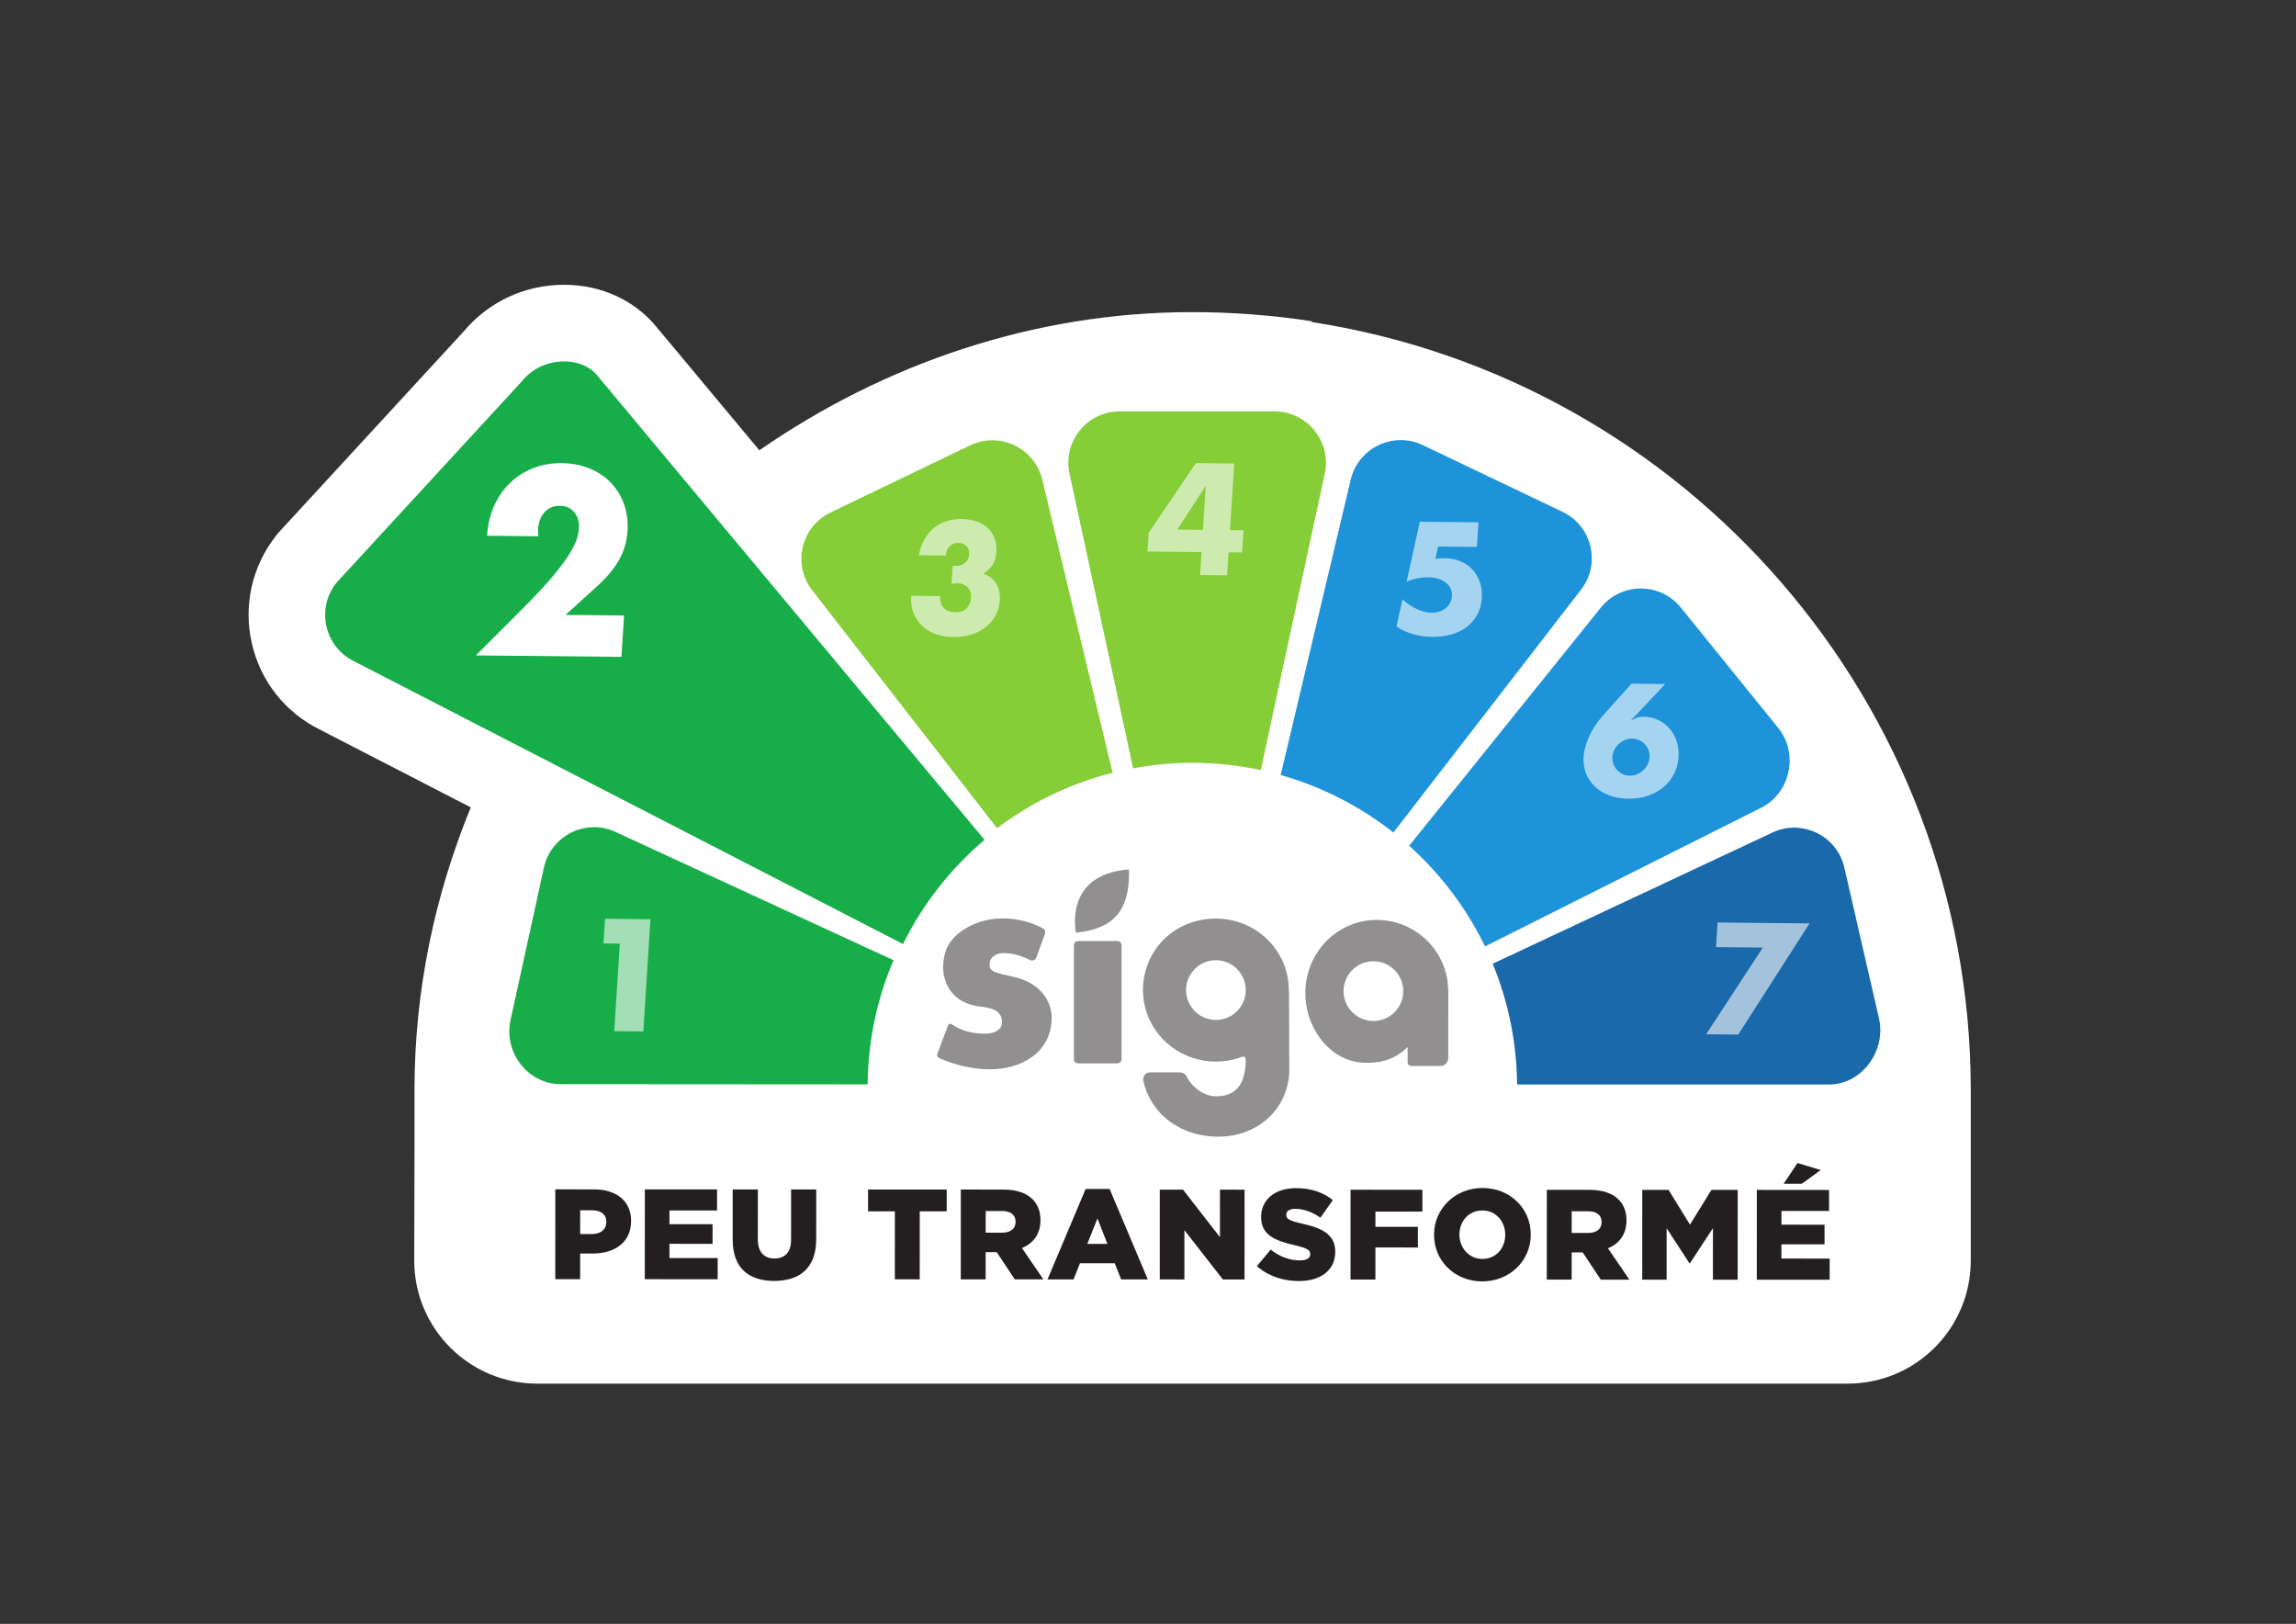 <?xml version="1.0" encoding="UTF-8" standalone="no"?>
<!-- Created with Inkscape (http://www.inkscape.org/) -->

<svg
   version="1.1"
   id="svg2"
   xml:space="preserve"
   width="1587.4"
   height="1122.52"
   viewBox="0 0 1587.4 1122.52"
   sodipodi:docname="VectSigaIndicesQuadri 2.svg"
   inkscape:export-filename="C:\Users\yasmi\Downloads\g14.png"
   inkscape:export-xdpi="245.12"
   inkscape:export-ydpi="245.12"
   inkscape:version="1.1 (c68e22c387, 2021-05-23)"
   xmlns:inkscape="http://www.inkscape.org/namespaces/inkscape"
   xmlns:sodipodi="http://sodipodi.sourceforge.net/DTD/sodipodi-0.dtd"
   xmlns="http://www.w3.org/2000/svg"
   xmlns:svg="http://www.w3.org/2000/svg"><rect x="0" y="0" width="1587.4" height="1122.52" fill="#333333" stroke="none"/><defs
     id="defs6"><clipPath
       clipPathUnits="userSpaceOnUse"
       id="clipPath18"><path
         d="M 0,841.89 H 1190.551 V 0 H 0 Z"
         id="path16" /></clipPath><clipPath
       clipPathUnits="userSpaceOnUse"
       id="clipPath54"><path
         d="m 103.968,676.394 h 13.898 v -17.06 h -13.898 z"
         id="path52" /></clipPath><clipPath
       clipPathUnits="userSpaceOnUse"
       id="clipPath70"><path
         d="m 134.663,699.78 h 13.149 v -17.476 h -13.149 z"
         id="path68" /></clipPath><clipPath
       clipPathUnits="userSpaceOnUse"
       id="clipPath86"><path
         d="m 169.667,708.055 h 14.225 v -16.612 h -14.225 z"
         id="path84" /></clipPath><clipPath
       clipPathUnits="userSpaceOnUse"
       id="clipPath102"><path
         d="m 206.546,699.378 h 12.656 v -17.045 h -12.656 z"
         id="path100" /></clipPath><clipPath
       clipPathUnits="userSpaceOnUse"
       id="clipPath118"><path
         d="m 234.244,675.393 h 14.094 v -17.022 h -14.094 z"
         id="path116" /></clipPath><clipPath
       clipPathUnits="userSpaceOnUse"
       id="clipPath134"><path
         d="m 252.412,640.031 h 15.31 v -16.595 h -15.31 z"
         id="path132" /></clipPath><clipPath
       clipPathUnits="userSpaceOnUse"
       id="clipPath262"><path
         d="m 415.176,699.78 h 13.149 v -17.476 h -13.149 z"
         id="path260" /></clipPath><clipPath
       clipPathUnits="userSpaceOnUse"
       id="clipPath278"><path
         d="m 450.18,708.055 h 14.224 V 691.443 H 450.18 Z"
         id="path276" /></clipPath><clipPath
       clipPathUnits="userSpaceOnUse"
       id="clipPath294"><path
         d="m 487.059,699.378 h 12.655 v -17.045 h -12.655 z"
         id="path292" /></clipPath><clipPath
       clipPathUnits="userSpaceOnUse"
       id="clipPath310"><path
         d="M 514.757,675.393 H 528.85 V 658.371 H 514.757 Z"
         id="path308" /></clipPath><clipPath
       clipPathUnits="userSpaceOnUse"
       id="clipPath326"><path
         d="m 532.924,640.031 h 15.311 v -16.595 h -15.311 z"
         id="path324" /></clipPath><clipPath
       clipPathUnits="userSpaceOnUse"
       id="clipPath394"><path
         d="m 369.609,640.585 h 6.964 v -16.688 h -6.964 z"
         id="path392" /></clipPath><clipPath
       clipPathUnits="userSpaceOnUse"
       id="clipPath450"><path
         d="m 944.993,697.579 h 13.897 v -17.06 h -13.897 z"
         id="path448" /></clipPath><clipPath
       clipPathUnits="userSpaceOnUse"
       id="clipPath466"><path
         d="m 1047.57,720.563 h 12.66 v -17.045 h -12.66 z"
         id="path464" /></clipPath><clipPath
       clipPathUnits="userSpaceOnUse"
       id="clipPath482"><path
         d="m 1093.44,661.216 h 15.31 v -16.595 h -15.31 z"
         id="path480" /></clipPath><clipPath
       clipPathUnits="userSpaceOnUse"
       id="clipPath518"><path
         d="m 1010.69,729.239 h 14.23 v -16.611 h -14.23 z"
         id="path516" /></clipPath><clipPath
       clipPathUnits="userSpaceOnUse"
       id="clipPath534"><path
         d="m 1047.57,720.563 h 12.66 v -17.045 h -12.66 z"
         id="path532" /></clipPath><clipPath
       clipPathUnits="userSpaceOnUse"
       id="clipPath550"><path
         d="m 1075.27,696.577 h 14.09 v -17.022 h -14.09 z"
         id="path548" /></clipPath><clipPath
       clipPathUnits="userSpaceOnUse"
       id="clipPath566"><path
         d="m 930.123,661.769 h 6.964 v -16.688 h -6.964 z"
         id="path564" /></clipPath><clipPath
       clipPathUnits="userSpaceOnUse"
       id="clipPath686"><path
         d="m 134.943,455.219 h 13.15 v -17.476 h -13.15 z"
         id="path684" /></clipPath><clipPath
       clipPathUnits="userSpaceOnUse"
       id="clipPath718"><path
         d="m 104.245,431.833 h 13.898 v -17.06 h -13.898 z"
         id="path716" /></clipPath><clipPath
       clipPathUnits="userSpaceOnUse"
       id="clipPath734"><path
         d="M 252.69,395.47 H 268 v -16.595 h -15.31 z"
         id="path732" /></clipPath><clipPath
       clipPathUnits="userSpaceOnUse"
       id="clipPath762"><path
         d="m 206.825,454.817 h 12.656 v -17.045 h -12.656 z"
         id="path760" /></clipPath><clipPath
       clipPathUnits="userSpaceOnUse"
       id="clipPath778"><path
         d="m 234.524,430.832 h 14.093 V 413.81 h -14.093 z"
         id="path776" /></clipPath><clipPath
       clipPathUnits="userSpaceOnUse"
       id="clipPath794"><path
         d="m 89.376,396.024 h 6.964 v -16.688 h -6.964 z"
         id="path792" /></clipPath><clipPath
       clipPathUnits="userSpaceOnUse"
       id="clipPath922"><path
         d="m 384.775,431.909 h 13.897 v -17.06 h -13.897 z"
         id="path920" /></clipPath><clipPath
       clipPathUnits="userSpaceOnUse"
       id="clipPath938"><path
         d="M 533.219,395.546 H 548.53 V 378.951 H 533.219 Z"
         id="path936" /></clipPath><clipPath
       clipPathUnits="userSpaceOnUse"
       id="clipPath966"><path
         d="m 450.476,463.57 h 14.225 v -16.612 h -14.225 z"
         id="path964" /></clipPath><clipPath
       clipPathUnits="userSpaceOnUse"
       id="clipPath982"><path
         d="m 515.054,430.908 h 14.093 v -17.022 h -14.093 z"
         id="path980" /></clipPath><clipPath
       clipPathUnits="userSpaceOnUse"
       id="clipPath998"><path
         d="m 369.906,396.1 h 6.963 v -16.688 h -6.963 z"
         id="path996" /></clipPath><clipPath
       clipPathUnits="userSpaceOnUse"
       id="clipPath1018"><path
         d="M 415.471,455.295 H 428.62 V 437.819 H 415.471 Z"
         id="path1016" /></clipPath><clipPath
       clipPathUnits="userSpaceOnUse"
       id="clipPath1178"><path
         d="m 665.041,431.774 h 13.897 v -17.06 h -13.897 z"
         id="path1176" /></clipPath><clipPath
       clipPathUnits="userSpaceOnUse"
       id="clipPath1194"><path
         d="m 813.485,395.411 h 15.31 v -16.594 h -15.31 z"
         id="path1192" /></clipPath><clipPath
       clipPathUnits="userSpaceOnUse"
       id="clipPath1214"><path
         d="m 730.742,463.435 h 14.224 v -16.611 h -14.224 z"
         id="path1212" /></clipPath><clipPath
       clipPathUnits="userSpaceOnUse"
       id="clipPath1230"><path
         d="m 650.171,395.965 h 6.964 v -16.688 h -6.964 z"
         id="path1228" /></clipPath><clipPath
       clipPathUnits="userSpaceOnUse"
       id="clipPath1250"><path
         d="m 695.736,455.16 h 13.15 v -17.476 h -13.15 z"
         id="path1248" /></clipPath><clipPath
       clipPathUnits="userSpaceOnUse"
       id="clipPath1270"><path
         d="m 767.619,454.758 h 12.655 v -17.044 h -12.655 z"
         id="path1268" /></clipPath><clipPath
       clipPathUnits="userSpaceOnUse"
       id="clipPath1418"><path
         d="m 1075.29,430.773 h 14.09 v -17.022 h -14.09 z"
         id="path1416" /></clipPath><clipPath
       clipPathUnits="userSpaceOnUse"
       id="clipPath1438"><path
         d="m 945.007,431.774 h 13.897 v -17.06 h -13.897 z"
         id="path1436" /></clipPath><clipPath
       clipPathUnits="userSpaceOnUse"
       id="clipPath1462"><path
         d="m 1010.71,463.435 h 14.22 v -16.611 h -14.22 z"
         id="path1460" /></clipPath><clipPath
       clipPathUnits="userSpaceOnUse"
       id="clipPath1478"><path
         d="m 930.137,395.965 h 6.964 v -16.688 h -6.964 z"
         id="path1476" /></clipPath><clipPath
       clipPathUnits="userSpaceOnUse"
       id="clipPath1498"><path
         d="m 975.702,455.16 h 13.149 v -17.476 h -13.149 z"
         id="path1496" /></clipPath><clipPath
       clipPathUnits="userSpaceOnUse"
       id="clipPath1518"><path
         d="m 1047.58,454.758 h 12.66 v -17.044 h -12.66 z"
         id="path1516" /></clipPath><clipPath
       clipPathUnits="userSpaceOnUse"
       id="clipPath1658"><path
         d="M 767.704,720.563 H 780.36 V 703.518 H 767.704 Z"
         id="path1656" /></clipPath><clipPath
       clipPathUnits="userSpaceOnUse"
       id="clipPath1674"><path
         d="M 813.569,661.216 H 828.88 V 644.621 H 813.569 Z"
         id="path1672" /></clipPath><clipPath
       clipPathUnits="userSpaceOnUse"
       id="clipPath1706"><path
         d="m 730.826,729.239 h 14.225 v -16.611 h -14.225 z"
         id="path1704" /></clipPath><clipPath
       clipPathUnits="userSpaceOnUse"
       id="clipPath1722"><path
         d="m 767.705,720.563 h 12.656 v -17.045 h -12.656 z"
         id="path1720" /></clipPath><clipPath
       clipPathUnits="userSpaceOnUse"
       id="clipPath1738"><path
         d="m 795.404,696.577 h 14.093 v -17.022 h -14.093 z"
         id="path1736" /></clipPath><clipPath
       clipPathUnits="userSpaceOnUse"
       id="clipPath1754"><path
         d="m 650.256,661.769 h 6.964 v -16.688 h -6.964 z"
         id="path1752" /></clipPath><clipPath
       clipPathUnits="userSpaceOnUse"
       id="clipPath1926"><path
         d="m 695.765,721.006 h 13.149 V 703.53 h -13.149 z"
         id="path1924" /></clipPath><clipPath
       clipPathUnits="userSpaceOnUse"
       id="clipPath1952"><path
         d="M 0,841.89 H 1190.551 V 0 H 0 Z"
         id="path1950" /></clipPath></defs><sodipodi:namedview
     id="namedview4"
     pagecolor="#ffffff"
     bordercolor="#111111"
     borderopacity="1"
     inkscape:pageshadow="0"
     inkscape:pageopacity="0"
     inkscape:pagecheckerboard="1"
     showgrid="false"
     inkscape:zoom="0.51780081"
     inkscape:cx="143.87772"
     inkscape:cy="206.64317"
     inkscape:window-width="2400"
     inkscape:window-height="1284"
     inkscape:window-x="-9"
     inkscape:window-y="-9"
     inkscape:window-maximized="1"
     inkscape:current-layer="g14"
     showguides="true"
     inkscape:guide-bbox="true"><sodipodi:guide
       position="802.971,1031.025"
       orientation="1,0"
       id="guide7237" /><sodipodi:guide
       position="-252.635,573.55"
       orientation="0,-1"
       id="guide7239" /></sodipodi:namedview><g
     id="g8"
     inkscape:groupmode="layer"
     inkscape:label="VectSigaIndicesQuadri 1"
     transform="matrix(1.333,0,0,-1.333,0,1122.52)"><g
       id="g12"><g
         id="g14"
         clip-path="url(#clipPath18)"><g
           id="g6541"
           transform="matrix(3.502,0,0,3.502,-981.383,-1877.679)"><g
             id="g224"
             transform="translate(474.565,728.939)"><path
               d="m 0,0 -0.12,0.14 c -5.75,0.88 -11.65,1.339 -17.68,1.339 -23.373,0 -45.537,-7.629 -64.066,-20.459 l -15.219,18.245 c -3.244,3.982 -8.229,6.262 -13.708,6.262 -5.785,0 -11.164,-2.503 -14.838,-6.883 l -27.497,-29.871 -0.253,-0.316 c -3.613,-4.537 -4.943,-10.381 -3.65,-16.034 1.279,-5.593 4.951,-10.238 10.09,-12.773 l 22.336,-11.511 c -5.358,-13.058 -8.335,-27.179 -8.335,-41.78 v -9.08 l -0.04,-16.239 c 0,-10.07 8.16,-18.23 18.23,-18.23 H 79.32 c 10.07,0 18.23,8.16 18.23,18.23 v 25.319 C 97.49,-56.49 55.4,-8.551 0,0"
               style="fill:#ffffff;fill-opacity:1;fill-rule:nonzero;stroke:none"
               id="path226" /></g><g
             id="g228"
             transform="translate(412.568,634.449)"><path
               d="m 0,0 -41.095,18.959 c -4.422,2.105 -9.64,-0.473 -10.693,-5.284 l -4.933,-22.541 c -1.052,-4.811 2.606,-9.53 7.497,-9.491 l 45.391,-0.03 C -3.769,-11.865 -2.414,-5.654 0,0"
               style="fill:#17ad49;fill-opacity:1;fill-rule:nonzero;stroke:none"
               id="path230" /></g><g
             id="g232"
             transform="translate(426.049,652.278)"><path
               d="m 0,0 -57.332,68.729 c -2.362,2.959 -8.177,2.958 -11.225,-0.87 L -95.996,38.054 c -3.046,-3.825 -1.75,-9.516 2.657,-11.636 l 81.27,-41.857 C -9.135,-9.493 -5.008,-4.245 0,0"
               style="fill:#17ad49;fill-opacity:1;fill-rule:nonzero;stroke:none"
               id="path234" /></g><g
             id="g236"
             transform="translate(558.523,625.826)"><path
               d="m 0,0 -5.131,22.335 c -1.096,4.767 -6.336,7.28 -10.739,5.15 L -57.216,8.101 c 2.28,-5.522 3.56,-11.558 3.619,-17.888 H -7.414 C -2.522,-9.782 1.095,-4.767 0,0"
               style="fill:#1a69aa;fill-opacity:1;fill-rule:nonzero;stroke:none"
               id="path238" /></g><g
             id="g240"
             transform="translate(543.59,668.857)"><path
               d="m 0,0 -14.419,17.813 c -3.078,3.801 -8.889,3.758 -11.91,-0.088 l -28.322,-35.188 c 4.648,-4.169 8.484,-9.224 11.23,-14.908 l 40.854,20.515 C 1.824,-9.703 3.077,-3.802 0,0"
               style="fill:#1e93da;fill-opacity:1;fill-rule:nonzero;stroke:none"
               id="path242" /></g><g
             id="g244"
             transform="translate(511.651,700.844)"><path
               d="M 0,0 -20.681,9.873 C -25.095,11.98 -30.322,9.44 -31.393,4.668 l -10.349,-43.643 c 6.154,-1.734 11.805,-4.66 16.692,-8.516 L 2.688,-11.603 C 5.726,-7.77 4.414,-2.107 0,0"
               style="fill:#1e93da;fill-opacity:1;fill-rule:nonzero;stroke:none"
               id="path246" /></g><g
             id="g248"
             transform="translate(448.052,662.864)"><path
               d="m 0,0 c 2.852,0.527 5.786,0.816 8.79,0.816 3.474,0 6.858,-0.377 10.122,-1.076 l 9.455,43.804 c 1.09,4.768 -2.534,9.312 -7.424,9.312 H -1.975 c -4.891,0 -8.514,-4.544 -7.424,-9.312 z"
               style="fill:#85ce37;fill-opacity:1;fill-rule:nonzero;stroke:none"
               id="path250" /></g><g
             id="g252"
             transform="translate(445.014,662.21)"><path
               d="m 0,0 -10.387,43.294 c -1.084,4.769 -6.318,7.296 -10.726,5.178 l -20.655,-9.929 c -4.408,-2.118 -5.705,-7.784 -2.657,-11.609 L -17.111,-8.213 C -12.084,-4.419 -6.29,-1.59 0,0"
               style="fill:#85ce37;fill-opacity:1;fill-rule:nonzero;stroke:none"
               id="path254" /></g><g
             id="g256"><g
               id="g258" /><g
               id="g270"><g
                 clip-path="url(#clipPath262)"
                 opacity="0.6"
                 id="g268"><g
                   transform="translate(421.332,692.873)"
                   id="g266"><path
                     d="m 0,0 c 0.116,-0.016 0.214,-0.023 0.295,-0.025 0.08,0 0.15,-10e-4 0.209,-0.002 0.542,-0.005 0.993,0.151 1.351,0.47 C 2.213,0.761 2.408,1.177 2.44,1.689 2.473,2.187 2.34,2.591 2.044,2.9 1.748,3.212 1.352,3.369 0.853,3.375 0.325,3.38 -0.111,3.209 -0.456,2.86 -0.802,2.512 -0.992,2.061 -1.027,1.504 l -3.983,0.04 c 0.157,0.862 0.424,1.628 0.796,2.299 0.373,0.67 0.83,1.233 1.373,1.688 0.543,0.456 1.166,0.801 1.872,1.036 0.704,0.236 1.475,0.348 2.312,0.339 C 2.163,6.898 2.9,6.777 3.554,6.544 4.206,6.311 4.758,5.983 5.208,5.561 5.657,5.139 5.992,4.631 6.212,4.035 6.43,3.439 6.517,2.776 6.47,2.045 6.42,1.254 6.228,0.607 5.896,0.105 5.562,-0.396 5.105,-0.828 4.524,-1.187 5.358,-1.46 5.992,-1.939 6.426,-2.623 6.859,-3.309 7.044,-4.149 6.98,-5.145 6.929,-5.965 6.72,-6.71 6.354,-7.379 5.988,-8.05 5.5,-8.623 4.891,-9.1 4.28,-9.578 3.567,-9.943 2.751,-10.199 1.936,-10.455 1.05,-10.578 0.097,-10.568 c -1.276,0.013 -2.411,0.273 -3.407,0.781 -0.995,0.508 -1.765,1.307 -2.313,2.396 -0.247,0.485 -0.404,0.97 -0.468,1.454 -0.065,0.484 -0.082,0.975 -0.05,1.472 l 4.269,-0.043 c -0.021,-0.775 0.169,-1.367 0.569,-1.773 0.4,-0.407 0.958,-0.615 1.677,-0.621 0.763,-0.008 1.334,0.191 1.712,0.598 0.378,0.406 0.586,0.909 0.624,1.509 0.046,0.717 -0.133,1.262 -0.534,1.632 C 1.773,-2.794 1.279,-2.605 0.692,-2.6 0.546,-2.598 0.406,-2.607 0.272,-2.628 0.139,-2.648 -0.009,-2.673 -0.172,-2.701 Z"
                     style="fill:#ffffff;fill-opacity:1;fill-rule:nonzero;stroke:none"
                     id="path264" /></g></g></g></g><g
             id="g272"><g
               id="g274" /><g
               id="g286"><g
                 clip-path="url(#clipPath278)"
                 opacity="0.6"
                 id="g284"><g
                   transform="translate(458.398,698.18)"
                   id="g282"><path
                     d="M 0,0 0.415,6.521 -3.807,0.038 Z m 4.004,-0.04 2.002,-0.02 -0.21,-3.293 -2.002,0.02 -0.217,-3.403 -4.004,0.04 0.217,3.403 -8.009,0.08 0.177,2.767 6.997,10.321 5.677,-0.057 z"
                     style="fill:#ffffff;fill-opacity:1;fill-rule:nonzero;stroke:none"
                     id="path280" /></g></g></g></g><g
             id="g288"><g
               id="g290" /><g
               id="g302"><g
                 clip-path="url(#clipPath294)"
                 opacity="0.6"
                 id="g300"><g
                   transform="translate(498.971,695.646)"
                   id="g298"><path
                     d="m 0,0 -5.742,0.058 -0.403,-1.82 c 0.266,0.027 0.51,0.05 0.731,0.07 0.223,0.019 0.449,0.028 0.685,0.026 0.835,-0.009 1.604,-0.163 2.304,-0.463 0.699,-0.3 1.289,-0.709 1.771,-1.225 0.481,-0.518 0.844,-1.137 1.092,-1.857 0.248,-0.72 0.345,-1.505 0.291,-2.353 -0.057,-0.894 -0.273,-1.697 -0.649,-2.411 -0.376,-0.714 -0.881,-1.32 -1.514,-1.819 -0.633,-0.499 -1.392,-0.88 -2.273,-1.142 -0.884,-0.261 -1.853,-0.387 -2.909,-0.377 -0.997,0.01 -1.939,0.14 -2.825,0.39 -0.887,0.251 -1.71,0.629 -2.471,1.135 l 0.894,4.033 c 0.694,-0.637 1.412,-1.123 2.154,-1.46 0.741,-0.337 1.456,-0.509 2.145,-0.515 0.881,-0.009 1.593,0.221 2.137,0.692 0.543,0.47 0.837,1.057 0.882,1.759 0.053,0.82 -0.25,1.486 -0.907,1.998 -0.658,0.511 -1.544,0.773 -2.659,0.784 -0.498,0.005 -1.014,-0.045 -1.55,-0.149 -0.535,-0.105 -1.067,-0.271 -1.594,-0.5 l 1.952,8.877 8.69,-0.086 z"
                     style="fill:#ffffff;fill-opacity:1;fill-rule:nonzero;stroke:none"
                     id="path296" /></g></g></g></g><g
             id="g304"><g
               id="g306" /><g
               id="g318"><g
                 clip-path="url(#clipPath310)"
                 opacity="0.6"
                 id="g316"><g
                   transform="translate(519.041,664.546)"
                   id="g314"><path
                     d="m 0,0 c -0.024,-0.381 0.025,-0.736 0.152,-1.067 0.125,-0.33 0.305,-0.621 0.538,-0.872 0.234,-0.253 0.511,-0.453 0.831,-0.602 0.322,-0.15 0.672,-0.227 1.054,-0.23 0.381,-0.004 0.741,0.065 1.08,0.208 0.34,0.143 0.642,0.337 0.907,0.584 0.265,0.247 0.482,0.534 0.65,0.861 C 5.379,-0.79 5.476,-0.436 5.5,-0.055 5.524,0.325 5.473,0.682 5.347,1.013 5.222,1.343 5.042,1.634 4.809,1.885 4.574,2.137 4.298,2.337 3.978,2.486 3.656,2.637 3.306,2.714 2.925,2.718 2.543,2.722 2.183,2.651 1.844,2.508 1.504,2.365 1.201,2.17 0.937,1.924 0.672,1.678 0.455,1.391 0.287,1.063 0.119,0.735 0.024,0.38 0,0 M 7.82,10.797 2.768,5.442 2.855,5.441 C 3.282,5.687 3.629,5.833 3.896,5.882 4.163,5.931 4.399,5.954 4.605,5.952 5.412,5.943 6.143,5.782 6.798,5.469 7.453,5.154 8.013,4.728 8.477,4.188 8.942,3.648 9.291,3.02 9.523,2.3 9.757,1.58 9.847,0.81 9.795,-0.01 9.738,-0.889 9.525,-1.702 9.155,-2.453 8.784,-3.204 8.276,-3.857 7.632,-4.415 6.987,-4.973 6.223,-5.408 5.337,-5.721 4.451,-6.034 3.465,-6.186 2.38,-6.175 c -1.1,0.011 -2.072,0.182 -2.917,0.513 -0.845,0.33 -1.555,0.776 -2.127,1.339 -0.573,0.562 -0.998,1.215 -1.274,1.957 -0.276,0.742 -0.386,1.531 -0.333,2.365 0.059,0.937 0.333,1.948 0.82,3.035 0.488,1.085 1.197,2.152 2.13,3.196 l 4.147,4.617 z"
                     style="fill:#ffffff;fill-opacity:1;fill-rule:nonzero;stroke:none"
                     id="path312" /></g></g></g></g><g
             id="g320"><g
               id="g322" /><g
               id="g334"><g
                 clip-path="url(#clipPath326)"
                 opacity="0.6"
                 id="g332"><g
                   transform="translate(541.315,636.317)"
                   id="g330"><path
                     d="M 0,0 -6.931,0.069 -6.698,3.714 6.92,3.578 -3.639,-12.881 l -4.752,0.047 z"
                     style="fill:#ffffff;fill-opacity:1;fill-rule:nonzero;stroke:none"
                     id="path328" /></g></g></g></g><g
             id="g336"
             transform="translate(367.928,593.902)"><path
               d="m 0,0 c 1.292,0 2.109,0.702 2.11,1.747 v 0.038 c 0,1.14 -0.817,1.73 -2.128,1.73 L -1.765,3.516 -1.767,0.001 Z M -5.449,6.613 0.269,6.611 C 3.612,6.609 5.778,4.88 5.776,1.954 V 1.917 C 5.775,-1.237 3.361,-2.889 0.075,-2.888 l -1.843,10e-4 -0.002,-3.799 -3.685,0.001 z"
               style="fill:#231f20;fill-opacity:1;fill-rule:nonzero;stroke:none"
               id="path338" /></g><g
             id="g340"
             transform="translate(375.74,600.51)"><path
               d="m 0,0 10.695,-0.005 -10e-4,-3.115 -7.048,0.003 -10e-4,-2.032 6.383,-0.003 -0.001,-2.908 -6.383,0.003 -0.001,-2.108 7.143,-0.003 -10e-4,-3.135 -10.791,0.005 z"
               style="fill:#231f20;fill-opacity:1;fill-rule:nonzero;stroke:none"
               id="path342" /></g><g
             id="g344"
             transform="translate(388.752,593.038)"><path
               d="M 0,0 0.003,7.466 3.727,7.464 3.724,0.074 c -0.001,-1.919 0.967,-2.831 2.448,-2.832 1.501,0 2.471,0.873 2.472,2.735 L 8.647,7.462 12.371,7.46 12.367,0.089 C 12.365,-4.186 9.914,-6.084 6.133,-6.082 2.372,-6.08 -0.002,-4.16 0,0"
               style="fill:#231f20;fill-opacity:1;fill-rule:nonzero;stroke:none"
               id="path346" /></g><g
             id="g348"
             transform="translate(412.769,597.263)"><path
               d="M 0,0 -3.97,0.002 -3.969,3.231 7.676,3.227 7.675,-0.003 3.686,-0.002 3.681,-10.07 l -3.685,0.002 z"
               style="fill:#231f20;fill-opacity:1;fill-rule:nonzero;stroke:none"
               id="path350" /></g><g
             id="g352"
             transform="translate(428.67,594.102)"><path
               d="m 0,0 c 1.235,-0.001 1.976,0.606 1.977,1.575 v 0.038 c 0,1.065 -0.779,1.597 -1.995,1.597 L -2.449,3.211 -2.451,0.001 Z M -6.133,6.386 0.155,6.383 C 2.188,6.382 3.593,5.849 4.486,4.955 5.264,4.177 5.663,3.169 5.662,1.858 V 1.82 C 5.661,-0.231 4.578,-1.579 2.924,-2.281 l 3.171,-4.637 -4.236,0.002 -2.677,4.028 -1.634,10e-4 -0.002,-4.027 -3.685,0.002 z"
               style="fill:#231f20;fill-opacity:1;fill-rule:nonzero;stroke:none"
               id="path354" /></g><g
             id="g356"
             transform="translate(444.25,592.442)"><path
               d="M 0,0 -1.48,3.762 -2.983,0.001 Z M -3.226,8.132 0.326,8.13 5.981,-5.266 2.03,-5.264 1.081,-2.869 -4.067,-2.867 -5.018,-5.26 -8.875,-5.259 Z"
               style="fill:#231f20;fill-opacity:1;fill-rule:nonzero;stroke:none"
               id="path358" /></g><g
             id="g360"
             transform="translate(452.006,600.474)"><path
               d="m 0,0 3.438,-0.001 5.469,-7.031 0.003,7.028 3.647,-0.002 -0.006,-13.298 -3.21,0.002 -5.696,7.298 -0.003,-7.295 -3.648,10e-4 z"
               style="fill:#231f20;fill-opacity:1;fill-rule:nonzero;stroke:none"
               id="path362" /></g><g
             id="g364"
             transform="translate(466.383,589.144)"><path
               d="M 0,0 2.053,2.45 C 3.382,1.404 4.826,0.854 6.365,0.853 7.372,0.852 7.904,1.193 7.904,1.764 v 0.038 c 0,0.57 -0.437,0.854 -2.26,1.293 C 2.813,3.742 0.629,4.541 0.63,7.257 v 0.038 c 0.002,2.47 1.959,4.255 5.151,4.253 2.261,-10e-4 4.027,-0.61 5.47,-1.769 L 9.407,7.177 C 8.192,8.052 6.862,8.489 5.685,8.489 4.792,8.49 4.354,8.129 4.354,7.636 V 7.598 C 4.354,6.989 4.81,6.724 6.671,6.305 9.71,5.638 11.61,4.649 11.608,2.161 V 2.123 C 11.607,-0.594 9.459,-2.208 6.23,-2.206 3.875,-2.205 1.652,-1.463 0,0"
               style="fill:#231f20;fill-opacity:1;fill-rule:nonzero;stroke:none"
               id="path366" /></g><g
             id="g368"
             transform="translate(480.258,600.461)"><path
               d="M 0,0 10.639,-0.005 10.637,-3.234 3.684,-3.231 3.683,-5.492 9.971,-5.495 9.97,-8.554 3.682,-8.55 3.68,-13.3 l -3.686,0.002 z"
               style="fill:#231f20;fill-opacity:1;fill-rule:nonzero;stroke:none"
               id="path370" /></g><g
             id="g372"
             transform="translate(503.167,593.763)"><path
               d="M 0,0 V 0.038 C 0.001,1.977 -1.366,3.629 -3.399,3.63 -5.432,3.631 -6.781,1.999 -6.782,0.08 V 0.042 C -6.783,-1.877 -5.397,-3.55 -3.364,-3.551 -1.351,-3.552 -0.001,-1.918 0,0 m -10.543,0.005 v 0.038 c 10e-4,3.818 3.081,6.914 7.184,6.912 C 0.745,6.953 3.783,3.893 3.781,0.074 V 0.036 C 3.779,-3.782 0.7,-6.877 -3.404,-6.875 c -4.103,0.002 -7.141,3.062 -7.139,6.88"
               style="fill:#231f20;fill-opacity:1;fill-rule:nonzero;stroke:none"
               id="path374" /></g><g
             id="g376"
             transform="translate(515.461,594.062)"><path
               d="m 0,0 c 1.235,-0.001 1.976,0.606 1.977,1.575 v 0.038 c 0,1.065 -0.779,1.597 -1.995,1.597 L -2.449,3.212 -2.451,0.001 Z M -6.133,6.386 0.155,6.383 C 2.188,6.382 3.593,5.85 4.486,4.956 5.264,4.177 5.663,3.17 5.662,1.859 V 1.821 C 5.661,-0.23 4.578,-1.579 2.924,-2.281 l 3.171,-4.637 -4.236,0.002 -2.677,4.028 -1.634,10e-4 -0.002,-4.027 -3.685,0.002 z"
               style="fill:#231f20;fill-opacity:1;fill-rule:nonzero;stroke:none"
               id="path378" /></g><g
             id="g380"
             transform="translate(523.464,600.44)"><path
               d="m 0,0 3.895,-0.002 3.169,-5.149 3.176,5.146 3.894,-0.002 -0.006,-13.298 -3.666,0.002 0.003,7.637 -3.403,-5.203 H 6.986 l -3.379,5.187 -0.003,-7.618 -3.61,0.002 z"
               style="fill:#231f20;fill-opacity:1;fill-rule:nonzero;stroke:none"
               id="path382" /></g><g
             id="g384"
             transform="translate(546.454,604.419)"><path
               d="M 0,0 3.438,-1.046 0.625,-3.077 -2.053,-3.076 Z M -6.024,-3.986 4.671,-3.991 4.67,-7.106 l -7.048,0.002 -10e-4,-2.032 6.383,-0.003 -10e-4,-2.907 -6.383,0.003 -10e-4,-2.108 7.143,-0.003 -10e-4,-3.135 -10.791,0.005 z"
               style="fill:#231f20;fill-opacity:1;fill-rule:nonzero;stroke:none"
               id="path386" /></g><g
             id="g388"><g
               id="g390" /><g
               id="g402"><g
                 clip-path="url(#clipPath394)"
                 opacity="0.6"
                 id="g400"><g
                   transform="translate(372.029,636.901)"
                   id="g398"><path
                     d="m 0,0 -2.42,0.024 0.232,3.66 6.732,-0.069 -1.055,-16.62 -4.311,0.045 z"
                     style="fill:#ffffff;fill-opacity:1;fill-rule:nonzero;stroke:none"
                     id="path396" /></g></g></g></g><g
             id="g404"
             transform="translate(372.273,679.367)"><path
               d="m 0,0 -21.561,0.215 7.1,7.097 c 1.872,1.877 3.349,3.47 4.427,4.778 1.078,1.306 1.888,2.413 2.432,3.319 0.542,0.905 0.891,1.642 1.046,2.207 0.155,0.565 0.244,1.044 0.27,1.438 0.026,0.419 -0.013,0.825 -0.117,1.22 -0.107,0.396 -0.28,0.748 -0.52,1.059 -0.241,0.31 -0.539,0.56 -0.894,0.748 -0.356,0.188 -0.783,0.285 -1.279,0.29 -0.947,0.009 -1.706,-0.304 -2.28,-0.938 -0.574,-0.635 -0.891,-1.432 -0.952,-2.392 -0.017,-0.271 -0.007,-0.666 0.031,-1.184 l -7.601,0.077 c 0.103,1.625 0.451,3.099 1.045,4.423 0.594,1.325 1.383,2.462 2.369,3.413 0.984,0.951 2.127,1.678 3.426,2.182 1.299,0.505 2.707,0.749 4.223,0.735 1.49,-0.016 2.855,-0.276 4.09,-0.781 1.235,-0.505 2.287,-1.205 3.154,-2.1 0.866,-0.896 1.523,-1.955 1.965,-3.179 0.443,-1.224 0.62,-2.55 0.529,-3.978 -0.096,-1.526 -0.501,-2.931 -1.21,-4.217 -0.711,-1.286 -1.796,-2.601 -3.255,-3.94 L -8.276,6.216 0.391,6.13 Z"
               style="fill:#ffffff;fill-opacity:1;fill-rule:nonzero;stroke:none"
               id="path406" /></g><g
             id="g408"
             transform="translate(460.768,625.624)"><path
               d="m 0,0 c -2.797,-0.277 -5.129,2.055 -4.852,4.853 0.205,2.069 1.879,3.744 3.949,3.949 C 1.895,9.079 4.226,6.747 3.949,3.95 3.744,1.88 2.07,0.205 0,0 m 10.374,4.334 h -0.029 c 0,0.022 0.002,0.045 0.002,0.067 0,5.847 -4.835,10.586 -10.799,10.586 -6.192,0 -10.798,-4.739 -10.798,-10.586 0,-5.846 4.834,-10.587 10.798,-10.587 1.372,0 2.684,0.253 3.891,0.711 0.255,0.097 0.527,-0.089 0.526,-0.362 0.027,-3.836 -1.595,-5.556 -4.515,-5.491 -1.81,0.041 -3.587,1.545 -4.196,2.874 -0.189,0.411 -0.609,0.667 -1.062,0.667 h -4.405 c -0.648,0 -1.12,-0.602 -0.984,-1.235 1.021,-4.799 5.405,-8.349 11.296,-8.276 5.641,0.071 10.031,4.012 10.32,9.504 v 0.013 z"
               style="fill:#918f90;fill-opacity:1;fill-rule:nonzero;stroke:none"
               id="path410" /></g><g
             id="g412"
             transform="translate(445.711,619.175)"><path
               d="m 0,0 h -5.792 c -0.35,0 -0.633,0.274 -0.633,0.613 v 16.886 c 0,0.338 0.283,0.612 0.633,0.612 H 0 c 0.35,0 0.633,-0.274 0.633,-0.612 V 0.613 C 0.633,0.274 0.35,0 0,0"
               style="fill:#918f90;fill-opacity:1;fill-rule:nonzero;stroke:none"
               id="path414" /></g><g
             id="g416"
             transform="translate(439.601,638.519)"><path
               d="M 0,0 C 0,0 -1.954,8.643 7.838,9.369 8.077,2.019 4.228,0.494 0,0"
               style="fill:#918f90;fill-opacity:1;fill-rule:nonzero;stroke:none"
               id="path418" /></g><g
             id="g420"
             transform="translate(428.689,640.633)"><path
               d="M 0,0 C 2.195,0 4.176,-0.487 6.032,-1.488 6.303,-1.635 6.419,-1.959 6.315,-2.246 L 5.039,-5.771 c -0.145,-0.4 -0.615,-0.568 -0.994,-0.368 -1.341,0.707 -2.729,1.01 -3.942,1.01 -1.031,0 -2,-0.623 -2,-1.686 0.012,-1.143 0.928,-1.234 3.673,-1.858 3.637,-0.826 5.548,-3.405 5.525,-6.055 -0.035,-5.307 -4.732,-7.615 -9.129,-7.615 -2.423,0 -5.223,0.621 -7.503,1.645 -0.263,0.118 -0.383,0.421 -0.283,0.688 l 1.571,4.171 c 0.082,0.217 0.349,0.304 0.541,0.171 1.681,-1.168 3.517,-1.399 5.065,-1.399 0.248,0 2.354,0.088 2.391,1.688 0.009,2.251 -2.571,2.186 -3.866,2.428 -3.796,0.708 -4.778,3.64 -4.865,5.534 0,2.987 1.185,4.333 2.473,5.351 C -4.641,-0.753 -2.343,0 0,0"
               style="fill:#918f90;fill-opacity:1;fill-rule:nonzero;stroke:none"
               id="path422" /></g><g
             id="g424"
             transform="translate(488.047,629.42)"><path
               d="m 0,0 c -0.205,-2.07 -1.879,-3.745 -3.949,-3.95 -2.798,-0.278 -5.13,2.054 -4.852,4.852 0.204,2.07 1.879,3.744 3.949,3.95 C -2.055,5.129 0.277,2.797 0,0 m 6.555,2.085 c -0.805,5.048 -5.178,8.906 -10.453,8.906 -5.847,0 -10.463,-4.741 -10.586,-10.586 -0.113,-5.333 3.605,-10.328 8.599,-10.557 4.188,-0.193 5.855,1.748 6.549,2.314 v -2.246 c 0,-0.303 0.245,-0.547 0.546,-0.547 h 4.306 c 0.641,0 1.162,0.519 1.162,1.16 0.003,2.809 0.01,9.756 0.01,9.876 0,0.151 -0.069,1.277 -0.133,1.68"
               style="fill:#918f90;fill-opacity:1;fill-rule:nonzero;stroke:none"
               id="path426" /></g></g></g></g></g></svg>
